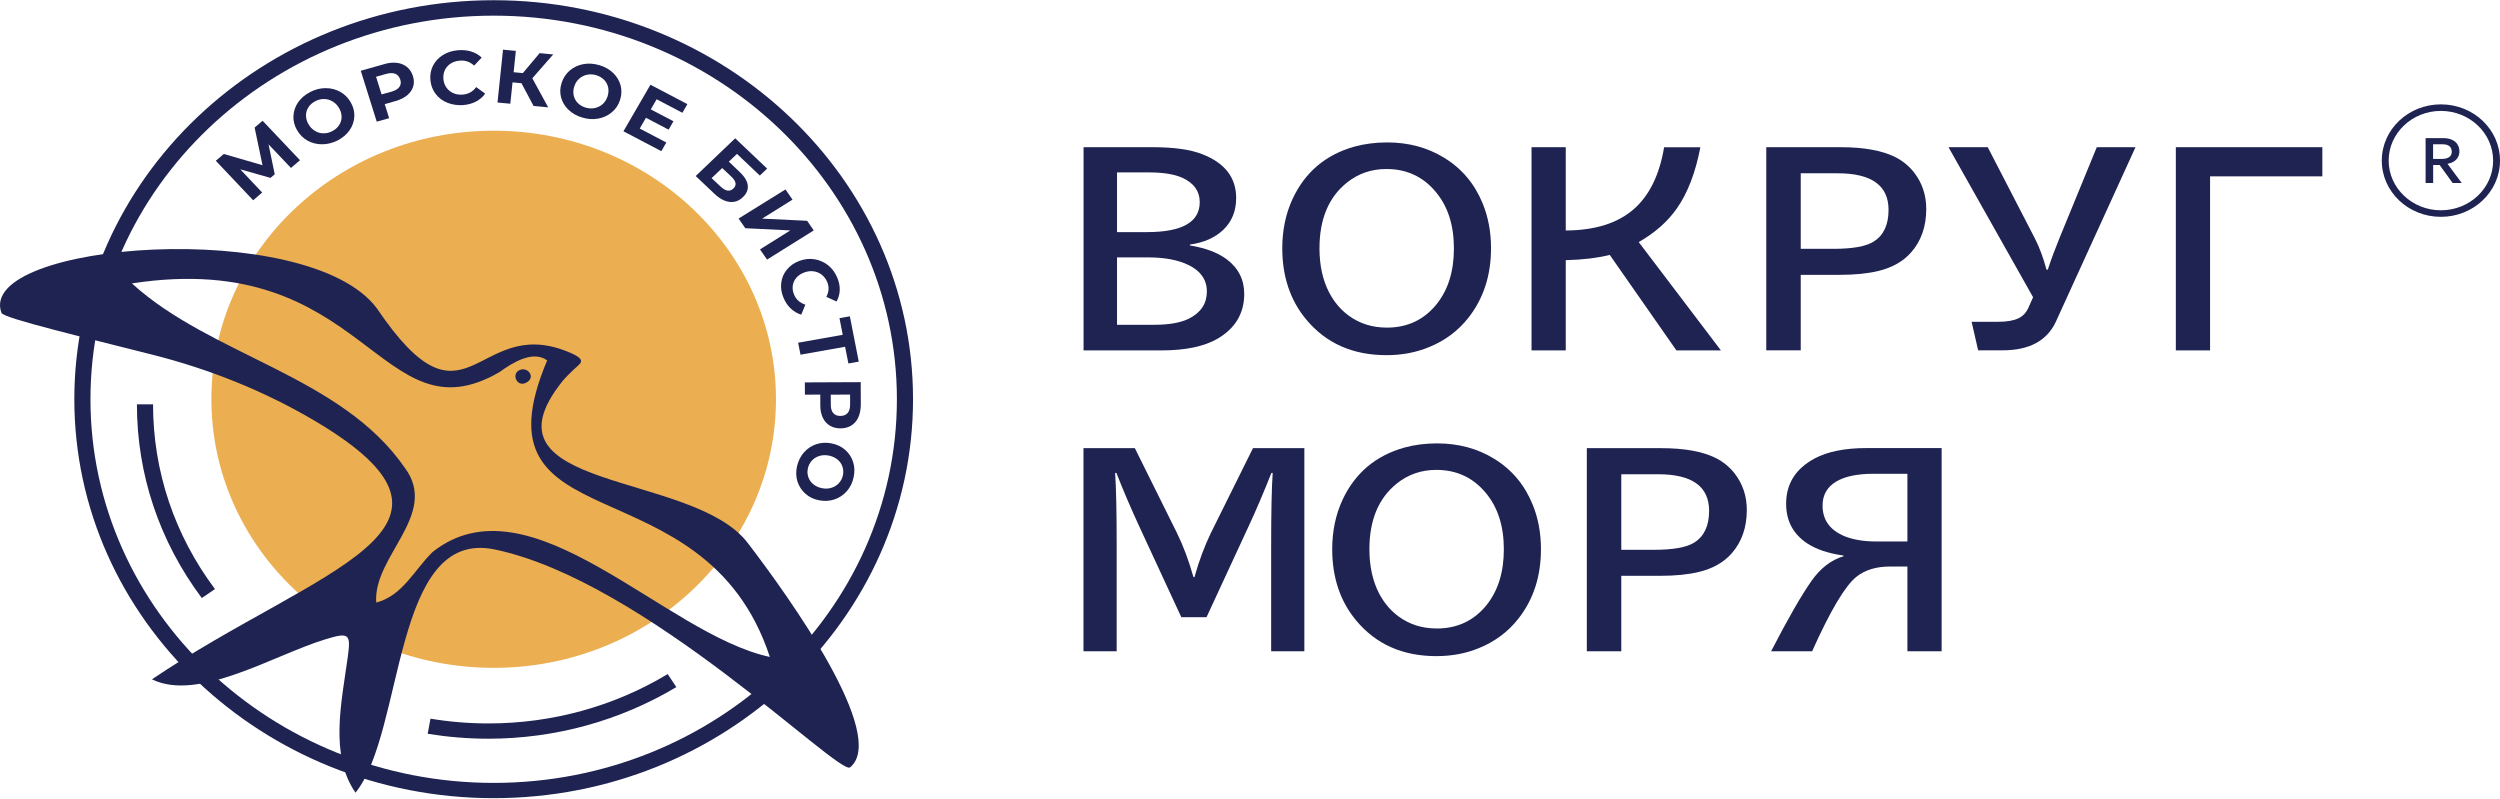 <svg width="244" height="78" viewBox="0 0 244 78" fill="none" xmlns="http://www.w3.org/2000/svg">
<path d="M48.183 77.901C25.613 77.901 7.254 60.434 7.254 38.962C7.254 17.488 25.613 0.021 48.183 0.021C70.753 0.021 89.112 17.488 89.112 38.962C89.112 60.434 70.753 77.901 48.183 77.901ZM48.183 1.528C26.484 1.528 8.829 18.324 8.829 38.969C8.829 59.614 26.484 76.411 48.183 76.411C69.882 76.411 87.537 59.614 87.537 38.969C87.537 18.324 69.882 1.528 48.183 1.528Z" fill="#1F2352"/>
<path d="M48.183 65.182C63.399 65.182 75.734 53.446 75.734 38.969C75.734 24.492 63.399 12.757 48.183 12.757C32.967 12.757 20.632 24.492 20.632 38.969C20.632 53.446 32.967 65.182 48.183 65.182Z" fill="#EBAE50"/>
<path d="M28.398 16.392L26.21 14.09L26.815 17.008L26.401 17.362L23.45 16.526L25.588 18.79L24.71 19.547L21.063 15.691L21.842 15.028L25.621 16.124L24.851 12.45L25.63 11.787L29.277 15.635L28.398 16.392Z" fill="#1F2352"/>
<path d="M31.432 14.082C30.918 14.082 30.445 13.964 30.014 13.727C29.583 13.483 29.244 13.144 28.987 12.694C28.73 12.245 28.614 11.787 28.639 11.314C28.663 10.841 28.813 10.399 29.094 9.989C29.376 9.579 29.766 9.248 30.263 8.988C30.76 8.728 31.266 8.602 31.78 8.602C32.294 8.602 32.766 8.72 33.197 8.956C33.628 9.193 33.976 9.54 34.233 9.989C34.49 10.439 34.606 10.896 34.581 11.377C34.557 11.851 34.407 12.292 34.126 12.702C33.844 13.112 33.454 13.443 32.957 13.704C32.451 13.956 31.946 14.082 31.432 14.082ZM33.098 12.213C33.255 11.969 33.338 11.709 33.338 11.417C33.338 11.125 33.264 10.841 33.098 10.557C32.94 10.273 32.725 10.06 32.468 9.903C32.211 9.753 31.937 9.666 31.639 9.666C31.341 9.658 31.05 9.729 30.769 9.879C30.487 10.029 30.263 10.218 30.106 10.463C29.948 10.707 29.865 10.967 29.865 11.259C29.865 11.551 29.94 11.835 30.106 12.119C30.263 12.402 30.479 12.615 30.735 12.773C30.992 12.931 31.266 13.01 31.564 13.01C31.863 13.018 32.153 12.947 32.435 12.797C32.717 12.655 32.94 12.458 33.098 12.213Z" fill="#1F2352"/>
<path d="M38.734 6.133C39.123 6.181 39.447 6.315 39.72 6.535C39.985 6.756 40.184 7.048 40.3 7.419C40.416 7.781 40.425 8.128 40.325 8.452C40.226 8.775 40.027 9.059 39.737 9.303C39.438 9.54 39.065 9.729 38.601 9.863L37.549 10.163L37.98 11.535L36.769 11.874L35.211 6.906L37.474 6.267C37.922 6.125 38.344 6.086 38.734 6.133ZM38.983 8.483C39.123 8.278 39.157 8.042 39.065 7.766C38.974 7.49 38.817 7.3 38.585 7.206C38.344 7.111 38.046 7.111 37.69 7.214L36.703 7.49L37.242 9.217L38.228 8.941C38.585 8.838 38.842 8.68 38.983 8.483Z" fill="#1F2352"/>
<path d="M43.666 10.029C43.193 9.84 42.812 9.556 42.522 9.17C42.223 8.783 42.058 8.342 42.008 7.829C41.958 7.316 42.041 6.851 42.257 6.417C42.472 5.992 42.795 5.645 43.218 5.376C43.641 5.108 44.138 4.951 44.693 4.903C45.166 4.864 45.597 4.903 45.995 5.03C46.392 5.156 46.732 5.353 47.014 5.621L46.276 6.402C45.87 6.031 45.398 5.865 44.851 5.921C44.511 5.952 44.221 6.047 43.972 6.212C43.724 6.378 43.533 6.591 43.417 6.851C43.293 7.111 43.251 7.403 43.276 7.726C43.309 8.05 43.409 8.326 43.583 8.562C43.757 8.799 43.981 8.98 44.254 9.099C44.528 9.217 44.834 9.256 45.174 9.233C45.713 9.185 46.152 8.941 46.475 8.499L47.354 9.138C47.122 9.461 46.824 9.714 46.459 9.911C46.094 10.1 45.671 10.218 45.199 10.258C44.644 10.289 44.138 10.218 43.666 10.029Z" fill="#1F2352"/>
<path d="M50.893 8.12L50.023 8.041L49.807 10.123L48.556 10.005L49.095 4.848L50.346 4.966L50.131 7.048L51.026 7.135L52.667 5.187L53.993 5.313L51.954 7.639L53.504 10.478L52.078 10.344L50.893 8.12Z" fill="#1F2352"/>
<path d="M55.477 10.707C55.112 10.36 54.88 9.95 54.756 9.492C54.64 9.027 54.656 8.554 54.822 8.073C54.98 7.584 55.245 7.19 55.618 6.874C55.991 6.559 56.43 6.354 56.936 6.259C57.441 6.165 57.963 6.204 58.502 6.362C59.041 6.52 59.489 6.78 59.853 7.127C60.21 7.474 60.45 7.884 60.574 8.341C60.69 8.806 60.674 9.28 60.516 9.761C60.359 10.249 60.094 10.644 59.712 10.959C59.339 11.275 58.9 11.48 58.394 11.574C57.889 11.669 57.367 11.637 56.828 11.472C56.289 11.314 55.842 11.062 55.477 10.707ZM58.046 10.549C58.336 10.486 58.593 10.36 58.817 10.163C59.041 9.966 59.198 9.713 59.298 9.406C59.397 9.098 59.414 8.806 59.356 8.523C59.29 8.239 59.157 7.994 58.958 7.789C58.751 7.584 58.502 7.434 58.196 7.34C57.889 7.245 57.59 7.237 57.3 7.292C57.01 7.355 56.753 7.482 56.529 7.679C56.306 7.876 56.148 8.128 56.049 8.436C55.949 8.743 55.933 9.035 55.991 9.319C56.057 9.603 56.19 9.847 56.389 10.052C56.596 10.257 56.844 10.407 57.151 10.502C57.458 10.589 57.756 10.604 58.046 10.549Z" fill="#1F2352"/>
<path d="M65.033 13.909L64.544 14.753L60.848 12.813L63.483 8.271L67.089 10.163L66.6 11.007L64.088 9.69L63.517 10.676L65.73 11.835L65.257 12.655L63.044 11.496L62.439 12.545L65.033 13.909Z" fill="#1F2352"/>
<path d="M71.755 13.498L74.872 16.456L74.159 17.134L71.93 15.021L71.134 15.777L72.203 16.795C72.667 17.236 72.933 17.67 72.982 18.088C73.032 18.506 72.874 18.892 72.51 19.239C72.129 19.61 71.689 19.76 71.209 19.705C70.728 19.649 70.23 19.389 69.733 18.916L67.901 17.181L71.755 13.498ZM70.355 18.23C70.587 18.443 70.802 18.569 71.01 18.601C71.217 18.632 71.416 18.561 71.582 18.396C71.921 18.072 71.855 17.694 71.383 17.244L70.487 16.401L69.451 17.386L70.355 18.23Z" fill="#1F2352"/>
<path d="M76.662 18.49L77.35 19.484L74.383 21.337L78.776 21.55L79.422 22.488L74.864 25.335L74.176 24.341L77.135 22.488L72.742 22.275L72.087 21.329L76.662 18.49Z" fill="#1F2352"/>
<path d="M76.248 27.606C76.306 27.125 76.488 26.691 76.795 26.321C77.102 25.942 77.499 25.658 78.005 25.469C78.511 25.28 79.008 25.224 79.497 25.303C79.986 25.382 80.433 25.579 80.823 25.887C81.213 26.202 81.511 26.605 81.718 27.101C81.892 27.519 81.975 27.929 81.959 28.324C81.942 28.718 81.843 29.088 81.644 29.428L80.649 28.97C80.906 28.497 80.939 28.016 80.74 27.535C80.616 27.235 80.433 26.999 80.201 26.809C79.969 26.628 79.696 26.518 79.397 26.478C79.099 26.439 78.792 26.478 78.477 26.597C78.162 26.715 77.914 26.888 77.723 27.109C77.532 27.33 77.416 27.59 77.375 27.874C77.334 28.158 77.375 28.45 77.499 28.749C77.698 29.23 78.071 29.562 78.602 29.735L78.204 30.713C77.814 30.595 77.475 30.39 77.176 30.114C76.878 29.83 76.646 29.483 76.472 29.065C76.264 28.576 76.19 28.087 76.248 27.606Z" fill="#1F2352"/>
<path d="M82.804 35.476L82.481 33.844L78.129 34.617L77.897 33.45L82.249 32.677L81.934 31.052L82.945 30.871L83.815 35.295L82.804 35.476Z" fill="#1F2352"/>
<path d="M83.766 40.752C83.608 41.091 83.376 41.351 83.086 41.532C82.787 41.714 82.439 41.809 82.033 41.809C81.635 41.809 81.287 41.722 80.989 41.54C80.691 41.359 80.458 41.099 80.301 40.76C80.143 40.421 80.061 40.026 80.061 39.561V38.512L78.56 38.52L78.552 37.322L84.006 37.298L84.014 39.545C83.998 40.011 83.923 40.413 83.766 40.752ZM81.329 40.318C81.494 40.507 81.727 40.602 82.025 40.594C82.332 40.594 82.564 40.499 82.729 40.31C82.895 40.121 82.97 39.845 82.97 39.49V38.512L81.08 38.52L81.088 39.498C81.08 39.853 81.163 40.129 81.329 40.318Z" fill="#1F2352"/>
<path d="M78.469 44.151C78.801 43.772 79.207 43.512 79.671 43.354C80.144 43.197 80.641 43.173 81.163 43.275C81.685 43.378 82.133 43.591 82.498 43.914C82.862 44.237 83.119 44.632 83.268 45.105C83.418 45.578 83.426 46.075 83.31 46.603C83.194 47.132 82.97 47.581 82.638 47.952C82.307 48.322 81.909 48.59 81.428 48.748C80.956 48.906 80.459 48.929 79.936 48.827C79.414 48.724 78.966 48.511 78.602 48.18C78.237 47.857 77.98 47.455 77.831 46.989C77.682 46.524 77.674 46.028 77.79 45.499C77.914 44.979 78.138 44.521 78.469 44.151ZM78.892 46.564C78.983 46.832 79.141 47.06 79.373 47.258C79.605 47.447 79.878 47.573 80.21 47.644C80.541 47.715 80.848 47.699 81.138 47.612C81.428 47.526 81.669 47.376 81.868 47.163C82.067 46.95 82.199 46.698 82.265 46.398C82.332 46.098 82.315 45.815 82.224 45.546C82.133 45.278 81.975 45.042 81.743 44.852C81.511 44.663 81.238 44.537 80.906 44.466C80.575 44.403 80.268 44.411 79.978 44.498C79.688 44.584 79.447 44.734 79.248 44.947C79.049 45.16 78.917 45.412 78.85 45.712C78.784 46.012 78.801 46.296 78.892 46.564Z" fill="#1F2352"/>
<path d="M47.661 72.098C45.671 72.098 43.682 71.932 41.743 71.617L42.016 70.142C43.864 70.45 45.771 70.607 47.669 70.607C53.885 70.607 59.936 68.943 65.166 65.789L66.012 67.059C60.516 70.347 54.175 72.098 47.661 72.098Z" fill="#1F2352"/>
<path d="M19.695 58.368C15.551 52.825 13.363 46.295 13.363 39.466H14.938C14.938 45.98 17.026 52.21 20.98 57.493L19.695 58.368Z" fill="#1F2352"/>
<path d="M105.747 14.366H112.477C114.582 14.366 116.207 14.594 117.367 15.06C119.556 15.919 120.65 17.339 120.65 19.326C120.65 20.596 120.227 21.628 119.39 22.433C118.569 23.206 117.483 23.687 116.132 23.868V23.955C117.641 24.199 118.834 24.649 119.713 25.295C120.857 26.147 121.437 27.283 121.437 28.686C121.437 30.571 120.575 32.03 118.851 33.047C117.541 33.812 115.718 34.199 113.364 34.199H105.755V14.366H105.747ZM109.021 16.818V22.654H111.947C115.378 22.654 117.094 21.676 117.094 19.728C117.094 18.671 116.539 17.883 115.42 17.362C114.649 17.008 113.546 16.826 112.104 16.826H109.021V16.818ZM109.021 25.122V31.699H112.651C114.118 31.699 115.254 31.494 116.058 31.091C117.21 30.5 117.79 29.625 117.79 28.45C117.79 27.164 117.028 26.234 115.502 25.65C114.574 25.303 113.414 25.122 112.038 25.122H109.021Z" fill="#1F2352"/>
<path d="M135.387 13.9C137.484 13.9 139.34 14.405 140.965 15.407C142.689 16.463 143.941 17.962 144.72 19.886C145.258 21.21 145.524 22.654 145.524 24.223C145.524 26.872 144.794 29.12 143.335 30.989C142.316 32.29 141.023 33.252 139.465 33.883C138.197 34.403 136.821 34.664 135.32 34.664C132.03 34.664 129.419 33.505 127.496 31.194C125.93 29.317 125.15 26.991 125.15 24.223C125.15 22.456 125.49 20.84 126.17 19.381C127.388 16.794 129.386 15.099 132.187 14.31C133.174 14.042 134.243 13.9 135.387 13.9ZM135.312 16.495C133.837 16.495 132.544 16.944 131.433 17.843C129.668 19.271 128.781 21.4 128.781 24.239C128.781 25.895 129.096 27.338 129.734 28.568C130.215 29.475 130.836 30.216 131.615 30.792C132.685 31.58 133.936 31.975 135.362 31.975C137.368 31.975 138.992 31.21 140.227 29.672C141.338 28.276 141.902 26.47 141.902 24.247C141.902 21.975 141.313 20.138 140.128 18.727C138.885 17.236 137.285 16.495 135.312 16.495Z" fill="#1F2352"/>
<path d="M149.477 14.366H152.818V22.496C155.677 22.48 157.89 21.786 159.465 20.406C160.982 19.073 161.968 17.063 162.416 14.374H165.955C165.482 16.842 164.72 18.829 163.667 20.335C162.756 21.636 161.512 22.733 159.937 23.624L167.961 34.199H163.618L157.111 24.878C155.851 25.185 154.426 25.358 152.818 25.39V34.199H149.477V14.366Z" fill="#1F2352"/>
<path d="M172.387 14.366H179.631C181.919 14.366 183.701 14.689 184.985 15.336C185.698 15.691 186.303 16.195 186.809 16.826C187.605 17.851 188.002 19.042 188.002 20.398C188.002 22.11 187.505 23.529 186.519 24.641C185.748 25.516 184.687 26.116 183.328 26.447C182.283 26.699 181.015 26.825 179.532 26.825H175.752V34.191H172.387V14.366ZM175.752 16.913V24.286H178.943C180.825 24.286 182.142 24.049 182.888 23.568C183.842 22.961 184.322 21.936 184.322 20.485C184.322 18.104 182.665 16.913 179.358 16.913H175.752Z" fill="#1F2352"/>
<path d="M190.174 14.366H194.003L198.587 23.237C199.051 24.136 199.432 25.169 199.739 26.321H199.863C200.228 25.217 200.618 24.176 201.015 23.214L204.646 14.366H208.425L200.659 31.383C199.797 33.252 198.065 34.191 195.462 34.191H193.067L192.428 31.407H195.006C195.852 31.407 196.506 31.297 196.979 31.076C197.426 30.871 197.75 30.524 197.973 30.035L198.429 29.01L190.174 14.366Z" fill="#1F2352"/>
<path d="M212.362 14.366H226.66V17.212H215.703V34.199H212.362V14.366Z" fill="#1F2352"/>
<path d="M105.747 43.74H110.761L114.856 51.989C115.486 53.266 116.025 54.709 116.481 56.326H116.58C117.028 54.725 117.566 53.282 118.196 51.989L122.291 43.74H127.305V63.565H124.065V53.211C124.065 49.978 124.114 47.628 124.214 46.161H124.089C123.319 48.101 122.573 49.852 121.851 51.397L117.757 60.237H115.295L111.201 51.397C110.355 49.568 109.609 47.817 108.963 46.161H108.838C108.938 47.683 108.988 50.033 108.988 53.211V63.565H105.747V43.74Z" fill="#1F2352"/>
<path d="M140.26 43.275C142.357 43.275 144.214 43.78 145.838 44.781C147.563 45.838 148.814 47.336 149.593 49.26C150.132 50.585 150.397 52.028 150.397 53.597C150.397 56.247 149.668 58.495 148.209 60.363C147.19 61.665 145.897 62.627 144.338 63.258C143.07 63.778 141.694 64.038 140.194 64.038C136.903 64.038 134.293 62.879 132.37 60.568C130.803 58.692 130.024 56.365 130.024 53.597C130.024 51.831 130.364 50.214 131.043 48.755C132.262 46.169 134.259 44.474 137.061 43.685C138.047 43.409 139.116 43.275 140.26 43.275ZM140.186 45.861C138.71 45.861 137.417 46.311 136.307 47.21C134.541 48.637 133.654 50.766 133.654 53.605C133.654 55.261 133.969 56.704 134.607 57.935C135.088 58.842 135.71 59.583 136.489 60.158C137.558 60.947 138.81 61.341 140.235 61.341C142.241 61.341 143.866 60.576 145.101 59.039C146.211 57.643 146.775 55.837 146.775 53.613C146.775 51.342 146.187 49.505 145.001 48.093C143.758 46.603 142.15 45.861 140.186 45.861Z" fill="#1F2352"/>
<path d="M154.873 43.74H162.117C164.405 43.74 166.187 44.063 167.472 44.71C168.184 45.065 168.79 45.57 169.295 46.201C170.091 47.226 170.489 48.416 170.489 49.773C170.489 51.484 169.991 52.904 169.005 54.015C168.234 54.891 167.173 55.49 165.814 55.821C164.77 56.074 163.501 56.2 162.018 56.2H158.238V63.565H154.873V43.74ZM158.238 46.287V53.661H161.429C163.311 53.661 164.629 53.424 165.375 52.943C166.328 52.336 166.809 51.311 166.809 49.86C166.809 47.478 165.151 46.287 161.844 46.287H158.238Z" fill="#1F2352"/>
<path d="M189.503 43.74V63.565H186.162V55.293H184.463C183.12 55.293 182.035 55.624 181.197 56.287C180.103 57.146 178.653 59.575 176.863 63.565H172.859C174.5 60.387 175.818 58.092 176.813 56.681C177.691 55.443 178.727 54.646 179.929 54.291V54.221C178.421 54.008 177.235 53.605 176.365 53.022C175.006 52.115 174.326 50.83 174.326 49.158C174.326 47.218 175.255 45.743 177.103 44.75C178.371 44.072 180.054 43.732 182.167 43.732H189.503V43.74ZM186.162 46.24H182.872C181.264 46.24 180.037 46.5 179.192 47.013C178.321 47.541 177.882 48.314 177.882 49.347C177.882 50.743 178.595 51.736 180.029 52.336C180.874 52.675 181.902 52.848 183.12 52.848H186.162V46.24Z" fill="#1F2352"/>
<path d="M82.97 74.897C81.851 75.717 62.895 56.626 48.249 53.621C38.27 51.571 39.513 71.403 34.697 77.365C32.153 73.69 33.33 68.58 33.943 64.117C34.25 61.885 34.084 61.688 31.83 62.374C26.716 63.92 19.38 68.541 14.83 66.301C31.067 55.372 48.714 51.689 30.669 41.043C25.804 38.173 20.499 36.051 14.963 34.64C8.439 32.976 0.333 31.068 0.143 30.539C-2.41 23.631 30.089 21.116 36.778 30.09C45.556 43.062 46.393 30.76 55.311 34.285C57.508 35.153 56.637 35.436 55.933 36.122C55.56 36.493 55.17 36.856 54.847 37.266C46.326 47.998 67.578 45.956 72.966 52.974C77.077 58.337 86.7 71.806 82.97 74.897ZM75.137 64.117C68.747 44.686 45.705 53.345 53.405 35.176C51.987 34.135 49.957 35.444 48.755 36.312C37.027 43.125 35.825 24.128 12.874 27.661C20.615 34.727 33.288 36.659 39.497 45.641C42.911 50.183 36.38 54.283 36.72 58.81C39.289 58.147 40.458 55.593 42.215 53.881C51.747 46.311 64.843 61.909 75.137 64.117Z" fill="#1F2352"/>
<path d="M50.744 36.107C50.752 36.107 50.761 36.099 50.769 36.099C51.432 35.847 52.095 36.564 51.672 37.1C51.573 37.227 51.432 37.321 51.266 37.392C50.413 37.747 49.882 36.446 50.744 36.107Z" fill="#1F2352"/>
<path d="M238.231 10.186C235.048 10.186 232.462 12.639 232.462 15.675C232.462 18.711 235.04 21.163 238.231 21.163C241.414 21.163 244 18.711 244 15.675C244 12.639 241.422 10.186 238.231 10.186ZM238.231 20.524C235.421 20.524 233.134 18.348 233.134 15.675C233.134 13.001 235.421 10.825 238.231 10.825C241.041 10.825 243.329 13.001 243.329 15.675C243.337 18.348 241.049 20.524 238.231 20.524Z" fill="#1F2352"/>
<path d="M236.739 17.859V13.482H238.48C238.803 13.482 239.077 13.538 239.309 13.64C239.541 13.743 239.723 13.893 239.847 14.09C239.972 14.287 240.038 14.515 240.038 14.784C240.038 14.996 239.988 15.194 239.889 15.359C239.789 15.525 239.657 15.667 239.483 15.769C239.309 15.88 239.101 15.951 238.878 15.99L240.262 17.859H239.375L238.107 16.101H237.477V17.859H236.739ZM237.469 15.509H238.347C238.646 15.509 238.878 15.446 239.043 15.328C239.209 15.209 239.292 15.036 239.292 14.807C239.292 14.579 239.218 14.397 239.068 14.271C238.919 14.145 238.695 14.082 238.405 14.082H237.469V15.509Z" fill="#1F2352"/>
</svg>
